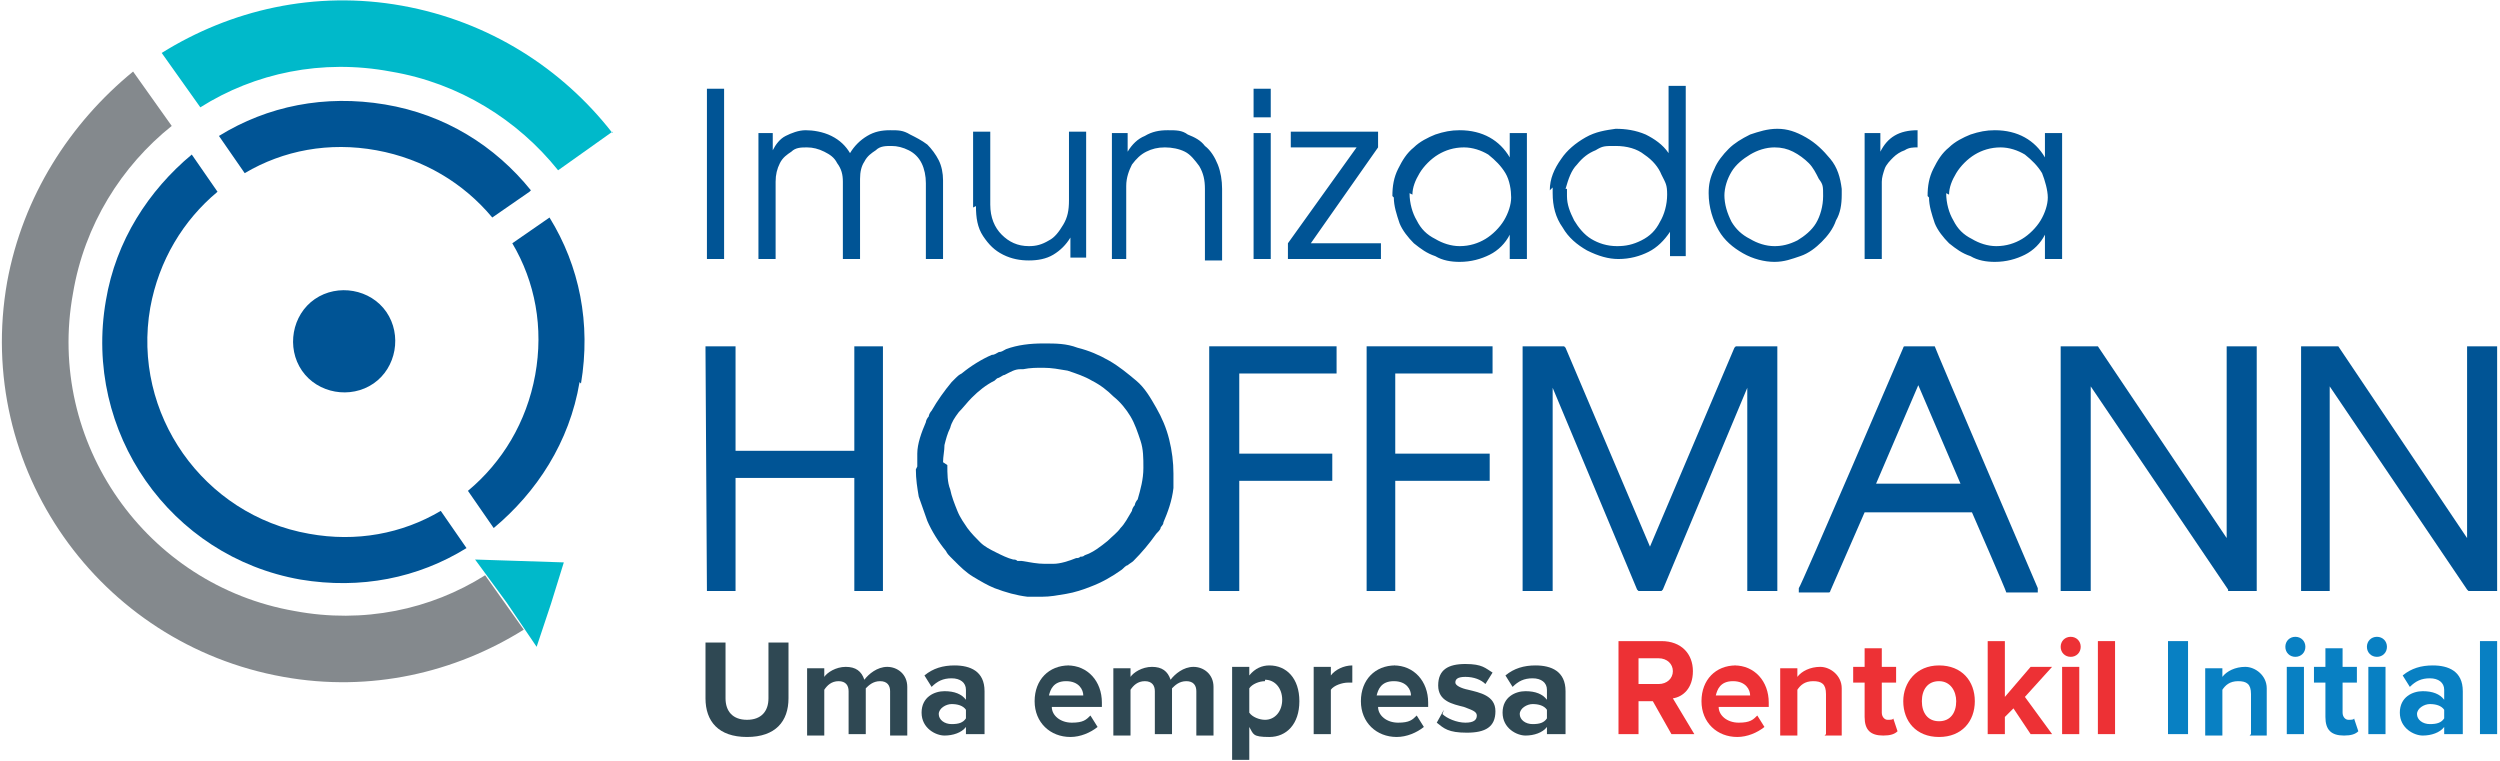 <?xml version="1.0" encoding="UTF-8"?>
<svg id="a" xmlns="http://www.w3.org/2000/svg" version="1.1" viewBox="0 0 174.7 53.2">
  <!-- Generator: Adobe Illustrator 29.6.1, SVG Export Plug-In . SVG Version: 2.1.1 Build 9)  -->
  <defs>
    <style>
      .st0 {
        fill: #2f4853;
      }

      .st1, .st2 {
        fill: #005495;
      }

      .st3 {
        fill: #00b9ca;
      }

      .st3, .st2, .st4 {
        fill-rule: evenodd;
      }

      .st5 {
        fill: #0880c3;
      }

      .st4 {
        fill: #84898d;
      }

      .st6 {
        fill: #ed3135;
      }
    </style>
  </defs>
  <path class="st1" d="M66.2,32.5c0,.6,0,1.2.2,1.7.1.5.3,1,.5,1.5h0c.2.5.5.9.7,1.2.3.4.6.7.9,1h0c.3.3.7.5,1.1.7.4.2.8.4,1.2.5h0c.1,0,.2,0,.3.1h0c.1,0,.2,0,.3,0,.6.1,1.1.2,1.6.2h0s0,0,0,0h0c.1,0,.2,0,.3,0h0c.1,0,.2,0,.3,0,.5,0,1.1-.2,1.6-.4h0s0,0,0,0h0c.1,0,.2,0,.3-.1h0c.1,0,.2,0,.3-.1h0c.6-.2,1.1-.6,1.6-1h0c.3-.3.7-.6.9-.9h0c.3-.3.5-.7.8-1.2h0c0-.1.1-.3.2-.4h0c0-.1.1-.3.2-.4.2-.7.4-1.4.4-2.2h0c0-.7,0-1.3-.2-1.9-.2-.6-.4-1.2-.7-1.7-.3-.5-.7-1-1.2-1.4-.4-.4-.9-.8-1.5-1.1h0c-.5-.3-1.1-.5-1.7-.7-.6-.1-1.1-.2-1.7-.2h0c-.5,0-.9,0-1.4.1,0,0-.1,0-.2,0-.4,0-.7.2-1.1.4h0s0,0,0,0c-.1,0-.2.1-.4.2-.1,0-.2.1-.3.2-.6.3-1.1.7-1.6,1.2h0c-.3.3-.6.7-.9,1-.3.4-.5.7-.6,1.1h0c-.2.4-.3.8-.4,1.2,0,.4-.1.8-.1,1.2h0ZM64.1,32.6h0c0-.2,0-.4,0-.5h0c0-.1,0-.3,0-.4,0-.7.3-1.5.6-2.2h0s0,0,0,0h0c0-.1.1-.3.2-.4,0-.1.1-.3.2-.4.4-.7.9-1.4,1.4-2h0s0,0,0,0h0c.1-.1.2-.2.3-.3.1-.1.2-.2.4-.3.6-.5,1.4-1,2.1-1.3h0c.2,0,.3-.1.5-.2.2,0,.3-.1.5-.2.8-.3,1.7-.4,2.6-.4s1.6,0,2.4.3c.8.2,1.5.5,2.2.9.7.4,1.3.9,1.9,1.4.6.5,1,1.2,1.4,1.9h0c.4.7.7,1.4.9,2.2.2.8.3,1.6.3,2.4h0s0,0,0,0h0c0,.2,0,.4,0,.5,0,.2,0,.3,0,.5-.1.9-.4,1.7-.7,2.4h0s0,0,0,0h0c0,.2-.2.3-.2.4,0,.1-.2.3-.3.4-.5.7-1,1.3-1.6,1.9h0s0,0,0,0h0c-.1.1-.3.2-.4.3-.1,0-.3.2-.4.3-.7.5-1.4.9-2.2,1.2-.5.2-1.1.4-1.7.5-.6.1-1.1.2-1.7.2h0s0,0,0,0c-.2,0-.3,0-.5,0-.1,0-.3,0-.5,0h0c-.8-.1-1.5-.3-2.3-.6h0c-.5-.2-1-.5-1.5-.8-.5-.3-.9-.7-1.3-1.1h0s0,0,0,0h0c-.1-.1-.2-.2-.3-.3-.1-.1-.2-.2-.3-.4h0c-.5-.6-1-1.4-1.3-2.1-.2-.6-.4-1.1-.6-1.7-.1-.6-.2-1.2-.2-1.9h0Z"/>
  <polygon class="st1" points="84.5 41.1 84.5 24.4 84.5 24.2 84.7 24.2 93.2 24.2 93.4 24.2 93.4 24.4 93.4 25.9 93.4 26.1 93.2 26.1 86.6 26.1 86.6 31.7 92.9 31.7 93.1 31.7 93.1 31.9 93.1 33.4 93.1 33.6 92.9 33.6 86.6 33.6 86.6 41.1 86.6 41.3 86.4 41.3 84.7 41.3 84.5 41.3 84.5 41.1"/>
  <polygon class="st1" points="95.5 41.1 95.5 24.4 95.5 24.2 95.6 24.2 104.1 24.2 104.3 24.2 104.3 24.4 104.3 25.9 104.3 26.1 104.1 26.1 97.5 26.1 97.5 31.7 103.9 31.7 104.1 31.7 104.1 31.9 104.1 33.4 104.1 33.6 103.9 33.6 97.5 33.6 97.5 41.1 97.5 41.3 97.3 41.3 95.6 41.3 95.5 41.3 95.5 41.1"/>
  <polygon class="st1" points="106.4 41.1 106.4 24.4 106.4 24.2 106.6 24.2 109.2 24.2 109.3 24.2 109.4 24.3 115.3 38.2 121.2 24.3 121.3 24.2 121.4 24.2 124 24.2 124.2 24.2 124.2 24.4 124.2 41.1 124.2 41.3 124 41.3 122.3 41.3 122.1 41.3 122.1 41.1 122.1 27.1 116.2 41.2 116.1 41.3 116 41.3 114.6 41.3 114.5 41.3 114.4 41.2 108.5 27.1 108.5 41.1 108.5 41.3 108.3 41.3 106.6 41.3 106.4 41.3 106.4 41.1"/>
  <path class="st1" d="M134.1,26.8l-3,7h5.9l-3-7ZM133.2,24.2h2c0,.1,7.2,16.9,7.2,16.9v.3c.1,0-.2,0-.2,0h-2c0-.1-2.4-5.6-2.4-5.6h-7.5l-2.4,5.5h0c0,.1-.1.1-.1.1h-2.1v-.3c.1,0,7.3-16.8,7.3-16.8h0c0-.1.1-.1.1-.1Z"/>
  <polygon class="st1" points="145.9 41.3 144.2 41.3 144 41.3 144 41.1 144 24.4 144 24.2 144.2 24.2 146.5 24.2 146.6 24.2 146.6 24.2 155.6 37.6 155.6 24.4 155.6 24.2 155.8 24.2 157.5 24.2 157.7 24.2 157.7 24.4 157.7 41.1 157.7 41.3 157.5 41.3 155.8 41.3 155.7 41.3 155.7 41.2 146.1 27 146.1 41.1 146.1 41.3 145.9 41.3"/>
  <polygon class="st1" points="162.6 41.3 160.9 41.3 160.8 41.3 160.8 41.1 160.8 24.4 160.8 24.2 160.9 24.2 163.2 24.2 163.3 24.2 163.4 24.2 172.4 37.6 172.4 24.4 172.4 24.2 172.6 24.2 174.3 24.2 174.5 24.2 174.5 24.4 174.5 41.1 174.5 41.3 174.3 41.3 172.6 41.3 172.5 41.3 172.4 41.2 162.8 27 162.8 41.1 162.8 41.3 162.6 41.3"/>
  <polygon class="st1" points="49.3 24.4 49.3 24.2 49.5 24.2 51.2 24.2 51.4 24.2 51.4 24.4 51.4 31.5 59.7 31.5 59.7 24.4 59.7 24.2 59.9 24.2 61.6 24.2 61.7 24.2 61.7 24.4 61.7 41.1 61.7 41.3 61.6 41.3 59.9 41.3 59.7 41.3 59.7 41.1 59.7 33.4 51.4 33.4 51.4 41.1 51.4 41.3 51.2 41.3 49.7 41.3 49.5 41.3 49.4 41.3 49.3 24.4"/>
  <path class="st1" d="M136,13.5c0,.7.2,1.4.5,1.9.3.6.7,1,1.3,1.3.5.3,1.1.5,1.7.5.7,0,1.3-.2,1.8-.5.5-.3,1-.8,1.3-1.3.3-.5.5-1.1.5-1.6s-.2-1.2-.4-1.7c-.3-.5-.7-.9-1.2-1.3-.5-.3-1.1-.5-1.7-.5-.7,0-1.3.2-1.8.5-.5.3-1,.8-1.3,1.3-.3.5-.5,1-.5,1.5M134.7,13.7c0-.7.1-1.3.4-1.9.3-.6.6-1.1,1.1-1.5.4-.4,1-.7,1.5-.9.6-.2,1.1-.3,1.7-.3,1.6,0,2.8.7,3.5,1.9v-1.7h1.2v8.8h-1.2v-1.7c-.3.6-.8,1.1-1.4,1.4-.6.3-1.3.5-2.1.5-.6,0-1.2-.1-1.7-.4-.6-.2-1-.5-1.5-.9-.4-.4-.8-.9-1-1.4-.2-.6-.4-1.2-.4-1.8ZM130.3,18.1v-8.8h1.1v1.3c.5-1,1.3-1.5,2.6-1.5v1.2c-.3,0-.6,0-.9.2-.3.1-.6.3-.8.5-.2.2-.5.5-.6.8-.1.3-.2.6-.2.9v5.4h-1.2ZM120.5,13.6c0,.7.2,1.3.5,1.9.3.5.7.9,1.3,1.2.5.3,1.1.5,1.7.5.5,0,1-.1,1.6-.4.5-.3,1-.7,1.3-1.2.3-.5.5-1.2.5-1.9s0-.8-.3-1.2c-.2-.4-.4-.8-.7-1.1-.3-.3-.7-.6-1.1-.8-.4-.2-.8-.3-1.3-.3-.6,0-1.2.2-1.7.5-.5.3-1,.7-1.3,1.2-.3.5-.5,1.1-.5,1.7ZM119.4,13.5c0-.6.1-1.1.4-1.7.2-.5.6-1,1-1.4.4-.4.9-.7,1.5-1,.6-.2,1.2-.4,1.9-.4s1.3.2,2,.6c.7.4,1.2.9,1.7,1.5.5.6.7,1.3.8,2.1,0,0,0,0,0,.2,0,0,0,.1,0,.2,0,.7-.1,1.3-.4,1.8-.2.6-.6,1.1-1,1.5-.4.4-.9.8-1.5,1-.6.2-1.1.4-1.8.4s-1.5-.2-2.2-.6c-.7-.4-1.3-.9-1.7-1.6-.4-.7-.7-1.6-.7-2.6ZM109.5,13.2c0,.1,0,.3,0,.5,0,.6.2,1.1.5,1.7.3.5.7,1,1.2,1.3.5.3,1.1.5,1.8.5.6,0,1.1-.1,1.7-.4.6-.3,1-.7,1.3-1.3.3-.5.5-1.2.5-1.9s-.1-.8-.4-1.4c-.2-.5-.6-1-1.2-1.4-.5-.4-1.2-.6-2-.6s-.9,0-1.4.3c-.5.2-.9.5-1.3,1-.4.4-.6,1-.8,1.7ZM108.3,13.3c0-.8.3-1.5.8-2.2.4-.6,1-1.1,1.7-1.5.7-.4,1.4-.5,2.1-.6.7,0,1.4.1,2.1.4.6.3,1.2.7,1.6,1.3v-4.7h1.2v11.9h-1.1v-1.7c-.4.6-.9,1.1-1.5,1.4-.6.3-1.3.5-2.1.5-.7,0-1.4-.2-2.2-.6-.7-.4-1.3-.9-1.7-1.6-.5-.7-.7-1.5-.7-2.4s0-.3,0-.4ZM98.5,13.5c0,.7.2,1.4.5,1.9.3.6.7,1,1.3,1.3.5.3,1.1.5,1.7.5.7,0,1.3-.2,1.8-.5.5-.3,1-.8,1.3-1.3.3-.5.5-1.1.5-1.6s-.1-1.2-.4-1.7c-.3-.5-.7-.9-1.2-1.3-.5-.3-1.1-.5-1.7-.5-.7,0-1.3.2-1.8.5-.5.3-1,.8-1.3,1.3-.3.5-.5,1-.5,1.5ZM97.3,13.7c0-.7.1-1.3.4-1.9.3-.6.6-1.1,1.1-1.5.4-.4,1-.7,1.5-.9.6-.2,1.1-.3,1.7-.3,1.6,0,2.8.7,3.5,1.9v-1.7h1.2v8.8h-1.2v-1.7c-.3.6-.8,1.1-1.4,1.4-.6.3-1.3.5-2.1.5-.6,0-1.2-.1-1.7-.4-.6-.2-1-.5-1.5-.9-.4-.4-.8-.9-1-1.4-.2-.6-.4-1.2-.4-1.8ZM91.4,17h5.1v1.1h-6.5v-1.1l4.8-6.7h-4.6v-1.1h6.1v1.1l-4.7,6.7ZM87.6,8.2v-2h1.2v2h-1.2ZM87.6,18.1v-8.8h1.2v8.8h-1.2ZM77.7,18.1v-8.8h1.1v1.3c.3-.5.7-.9,1.2-1.1.5-.3,1-.4,1.6-.4s1,0,1.4.3c.5.2.9.4,1.2.8.4.3.7.8.9,1.3.2.5.3,1.1.3,1.7v5h-1.2v-5c0-.6-.1-1.1-.4-1.6-.3-.4-.6-.8-1-1-.4-.2-.9-.3-1.4-.3s-.9.1-1.3.3c-.4.2-.7.5-1,.9-.2.4-.4.9-.4,1.5v5.1h-1.2ZM68,14.5v-5.3h1.2v5.1c0,.9.3,1.6.8,2.1.5.5,1.1.8,1.9.8.5,0,.9-.1,1.4-.4.4-.2.7-.6,1-1.1.3-.5.4-1,.4-1.7v-4.8h1.2v8.8h-1.1v-1.4c-.3.5-.7.9-1.2,1.2-.5.3-1.1.4-1.7.4s-1.2-.1-1.8-.4c-.6-.3-1-.7-1.4-1.3-.4-.6-.5-1.3-.5-2.1ZM52.9,9.3h1.1v1.2c.2-.4.5-.8.9-1,.4-.2.9-.4,1.4-.4s1.2.1,1.8.4c.6.3,1,.7,1.3,1.2.3-.5.7-.9,1.2-1.2.5-.3,1-.4,1.6-.4s.9,0,1.4.3c.4.2.8.4,1.2.7.3.3.6.7.8,1.1.2.4.3.9.3,1.4v5.5h-1.2v-5.3c0-.5-.1-1-.3-1.4-.2-.4-.5-.7-.9-.9-.4-.2-.8-.3-1.2-.3s-.8,0-1.1.3c-.3.2-.6.4-.8.8-.2.3-.3.7-.3,1.2v5.6h-1.2v-5.4c0-.5-.1-.9-.4-1.3-.2-.4-.5-.6-.9-.8-.4-.2-.8-.3-1.2-.3s-.8,0-1.1.3c-.3.2-.6.4-.8.8-.2.4-.3.8-.3,1.3v5.4h-1.2v-8.8ZM50.6,18.1h-1.2V6.2h1.2v11.9Z"/>
  <polygon class="st3" points="39.4 39.3 38.5 42.2 37.5 45.2 35.4 42.1 33.2 39.1 36.3 39.2 39.4 39.3"/>
  <path class="st3" d="M42.8,9.3c-3.5-4.5-8.6-7.8-14.7-8.9-6.1-1.1-12,.3-16.8,3.3l2.7,3.8c3.8-2.4,8.5-3.4,13.3-2.5,4.8.8,8.9,3.4,11.7,6.9l3.8-2.7Z"/>
  <path class="st4" d="M.5,19.7c-2.3,13,6.4,25.3,19.3,27.6,6.1,1.1,12-.3,16.8-3.3l-2.7-3.8c-3.8,2.4-8.5,3.4-13.3,2.5-10.4-1.8-17.4-11.8-15.5-22.2.8-4.8,3.4-8.9,6.9-11.7l-2.7-3.8C4.9,8.6,1.6,13.7.5,19.7"/>
  <path class="st2" d="M13.4,10.8c-3,2.5-5.3,6-6,10.2-1.6,9.2,4.5,17.9,13.6,19.5,4.2.7,8.2-.1,11.6-2.2l-1.8-2.6c-2.7,1.6-5.9,2.2-9.2,1.6-7.4-1.3-12.4-8.4-11.1-15.8.6-3.3,2.3-6.1,4.7-8.1l-1.8-2.6Z"/>
  <path class="st2" d="M37.1,13.3c-2.5-3.1-6-5.3-10.2-6-4.2-.7-8.2.1-11.6,2.2l1.8,2.6c2.7-1.6,5.9-2.2,9.2-1.6,3.3.6,6.1,2.3,8.1,4.7l2.6-1.8ZM40.6,26.8c.7-4.2-.1-8.2-2.2-11.6l-2.6,1.8c1.6,2.7,2.2,5.9,1.6,9.2-.6,3.3-2.3,6.1-4.7,8.1l1.8,2.6c3-2.5,5.3-6,6-10.2Z"/>
  <path class="st2" d="M26.1,26.8c1.6-1.1,2-3.4.9-5-1.1-1.6-3.4-2-5-.9-1.6,1.1-2,3.4-.9,5,1.1,1.6,3.4,2,5,.9"/>
  <g>
    <path class="st0" d="M49.3,44.9h1.4v3.9c0,.9.5,1.5,1.5,1.5s1.5-.6,1.5-1.5v-3.9h1.4v3.9c0,1.6-.9,2.7-2.9,2.7s-2.9-1.1-2.9-2.7v-3.9Z"/>
    <path class="st0" d="M62.2,51.3v-3c0-.4-.2-.7-.7-.7s-.8.3-1,.5v3.2h-1.2v-3c0-.4-.2-.7-.7-.7s-.8.3-1,.6v3.2h-1.2v-4.7h1.2v.6c.2-.3.8-.7,1.5-.7s1.1.3,1.3.9c.3-.4.9-.9,1.6-.9s1.4.5,1.4,1.4v3.4h-1.2Z"/>
    <path class="st0" d="M67.5,51.3v-.5c-.3.4-.9.6-1.5.6s-1.6-.5-1.6-1.6.9-1.5,1.6-1.5,1.2.2,1.5.6v-.7c0-.5-.4-.8-1-.8s-1,.2-1.4.6l-.5-.8c.6-.5,1.3-.7,2.1-.7,1.1,0,2.1.4,2.1,1.8v3h-1.2ZM67.5,49.6c-.2-.3-.6-.4-1-.4s-.9.3-.9.7.4.7.9.7.8-.1,1-.4v-.6Z"/>
    <path class="st0" d="M74.6,46.5c1.4,0,2.4,1.1,2.4,2.6v.3h-3.5c0,.6.6,1.1,1.4,1.1s1-.2,1.3-.5l.5.8c-.5.4-1.2.7-1.9.7-1.4,0-2.5-1-2.5-2.5s1-2.5,2.4-2.5ZM73.4,48.6h2.3c0-.4-.3-1-1.2-1s-1.1.6-1.2,1Z"/>
    <path class="st0" d="M83.6,51.3v-3c0-.4-.2-.7-.7-.7s-.8.3-1,.5v3.2h-1.2v-3c0-.4-.2-.7-.7-.7s-.8.3-1,.6v3.2h-1.2v-4.7h1.2v.6c.2-.3.8-.7,1.5-.7s1.1.3,1.3.9c.3-.4.9-.9,1.6-.9s1.4.5,1.4,1.4v3.4h-1.2Z"/>
    <path class="st0" d="M87.3,53.1h-1.2v-6.5h1.2v.6c.4-.5.9-.7,1.4-.7,1.2,0,2.1.9,2.1,2.5s-.9,2.5-2.1,2.5-1.1-.2-1.4-.7v2.4ZM88.4,47.6c-.4,0-.9.2-1.1.5v1.7c.2.3.7.5,1.1.5.7,0,1.2-.6,1.2-1.4s-.5-1.4-1.2-1.4Z"/>
    <path class="st0" d="M91.8,51.3v-4.7h1.2v.6c.3-.4.9-.7,1.5-.7v1.2c0,0-.2,0-.3,0-.4,0-1,.2-1.2.5v3.1h-1.2Z"/>
    <path class="st0" d="M97.4,46.5c1.4,0,2.4,1.1,2.4,2.6v.3h-3.5c0,.6.6,1.1,1.4,1.1s1-.2,1.3-.5l.5.8c-.5.4-1.2.7-1.9.7-1.4,0-2.5-1-2.5-2.5s1-2.5,2.4-2.5ZM96.3,48.6h2.3c0-.4-.3-1-1.2-1s-1.1.6-1.2,1Z"/>
    <path class="st0" d="M100.8,49.9c.3.3,1,.6,1.6.6s.8-.2.8-.5-.4-.4-.9-.6c-.8-.2-1.8-.4-1.8-1.5s.7-1.5,1.9-1.5,1.4.3,1.9.6l-.5.8c-.3-.3-.8-.5-1.4-.5s-.7.2-.7.4.4.4.9.5c.8.2,1.9.4,1.9,1.5s-.7,1.5-2,1.5-1.6-.3-2.1-.7l.5-.9Z"/>
    <path class="st0" d="M108.1,51.3v-.5c-.3.4-.9.6-1.5.6s-1.6-.5-1.6-1.6.9-1.5,1.6-1.5,1.2.2,1.5.6v-.7c0-.5-.4-.8-1-.8s-1,.2-1.4.6l-.5-.8c.6-.5,1.3-.7,2.1-.7,1.1,0,2.1.4,2.1,1.8v3h-1.2ZM108.1,49.6c-.2-.3-.6-.4-1-.4s-.9.3-.9.7.4.7.9.7.8-.1,1-.4v-.6Z"/>
    <path class="st6" d="M116.8,51.3l-1.3-2.3h-1v2.3h-1.4v-6.5h3c1.4,0,2.2.9,2.2,2.1s-.7,1.8-1.4,1.9l1.5,2.5h-1.6ZM115.9,46h-1.4v1.8h1.4c.6,0,1-.4,1-.9s-.4-.9-1-.9Z"/>
    <path class="st6" d="M121.2,46.5c1.4,0,2.4,1.1,2.4,2.6v.3h-3.5c0,.6.6,1.1,1.4,1.1s1-.2,1.3-.5l.5.8c-.5.4-1.2.7-1.9.7-1.4,0-2.5-1-2.5-2.5s1-2.5,2.4-2.5ZM120,48.6h2.3c0-.4-.3-1-1.2-1s-1.1.6-1.2,1Z"/>
    <path class="st6" d="M127.6,51.3v-2.8c0-.7-.3-.9-.9-.9s-.9.3-1.1.6v3.2h-1.2v-4.7h1.2v.6c.3-.4.9-.7,1.6-.7s1.5.6,1.5,1.5v3.3h-1.2Z"/>
    <path class="st6" d="M130.3,50.2v-2.5h-.8v-1.1h.8v-1.3h1.2v1.3h1v1.1h-1v2.1c0,.3.2.5.4.5s.4,0,.4-.1l.3.9c-.2.2-.5.3-1,.3-.9,0-1.3-.4-1.3-1.3Z"/>
    <path class="st6" d="M133,49c0-1.3.9-2.5,2.5-2.5s2.5,1.1,2.5,2.5-.9,2.5-2.5,2.5-2.5-1.1-2.5-2.5ZM136.7,49c0-.7-.4-1.4-1.2-1.4s-1.2.6-1.2,1.4.4,1.4,1.2,1.4,1.2-.6,1.2-1.4Z"/>
    <path class="st6" d="M141.9,51.3l-1.2-1.8-.6.6v1.2h-1.2v-6.5h1.2v3.9l1.8-2.1h1.5l-1.9,2.1,1.9,2.6h-1.5Z"/>
    <path class="st6" d="M144,45.2c0-.4.3-.7.7-.7s.7.3.7.7-.3.7-.7.7-.7-.3-.7-.7ZM144.1,51.3v-4.7h1.2v4.7h-1.2Z"/>
    <path class="st6" d="M146.6,51.3v-6.5h1.2v6.5h-1.2Z"/>
    <path class="st5" d="M151.5,51.3v-6.5h1.4v6.5h-1.4Z"/>
    <path class="st5" d="M157.3,51.3v-2.8c0-.7-.3-.9-.9-.9s-.9.3-1.1.6v3.2h-1.2v-4.7h1.2v.6c.3-.4.9-.7,1.6-.7s1.5.6,1.5,1.5v3.3h-1.2Z"/>
    <path class="st5" d="M159.7,45.2c0-.4.3-.7.7-.7s.7.3.7.7-.3.7-.7.7-.7-.3-.7-.7ZM159.8,51.3v-4.7h1.2v4.7h-1.2Z"/>
    <path class="st5" d="M162.5,50.2v-2.5h-.8v-1.1h.8v-1.3h1.2v1.3h1v1.1h-1v2.1c0,.3.2.5.4.5s.4,0,.4-.1l.3.9c-.2.2-.5.3-1,.3-.9,0-1.3-.4-1.3-1.3Z"/>
    <path class="st5" d="M165.4,45.2c0-.4.3-.7.7-.7s.7.3.7.7-.3.7-.7.7-.7-.3-.7-.7ZM165.5,51.3v-4.7h1.2v4.7h-1.2Z"/>
    <path class="st5" d="M170.8,51.3v-.5c-.3.4-.9.6-1.5.6s-1.6-.5-1.6-1.6.9-1.5,1.6-1.5,1.2.2,1.5.6v-.7c0-.5-.4-.8-1-.8s-1,.2-1.4.6l-.5-.8c.6-.5,1.3-.7,2.1-.7,1.1,0,2.1.4,2.1,1.8v3h-1.2ZM170.8,49.6c-.2-.3-.6-.4-1-.4s-.9.3-.9.7.4.7.9.7.8-.1,1-.4v-.6Z"/>
    <path class="st5" d="M173.3,51.3v-6.5h1.2v6.5h-1.2Z"/>
  </g>
</svg>